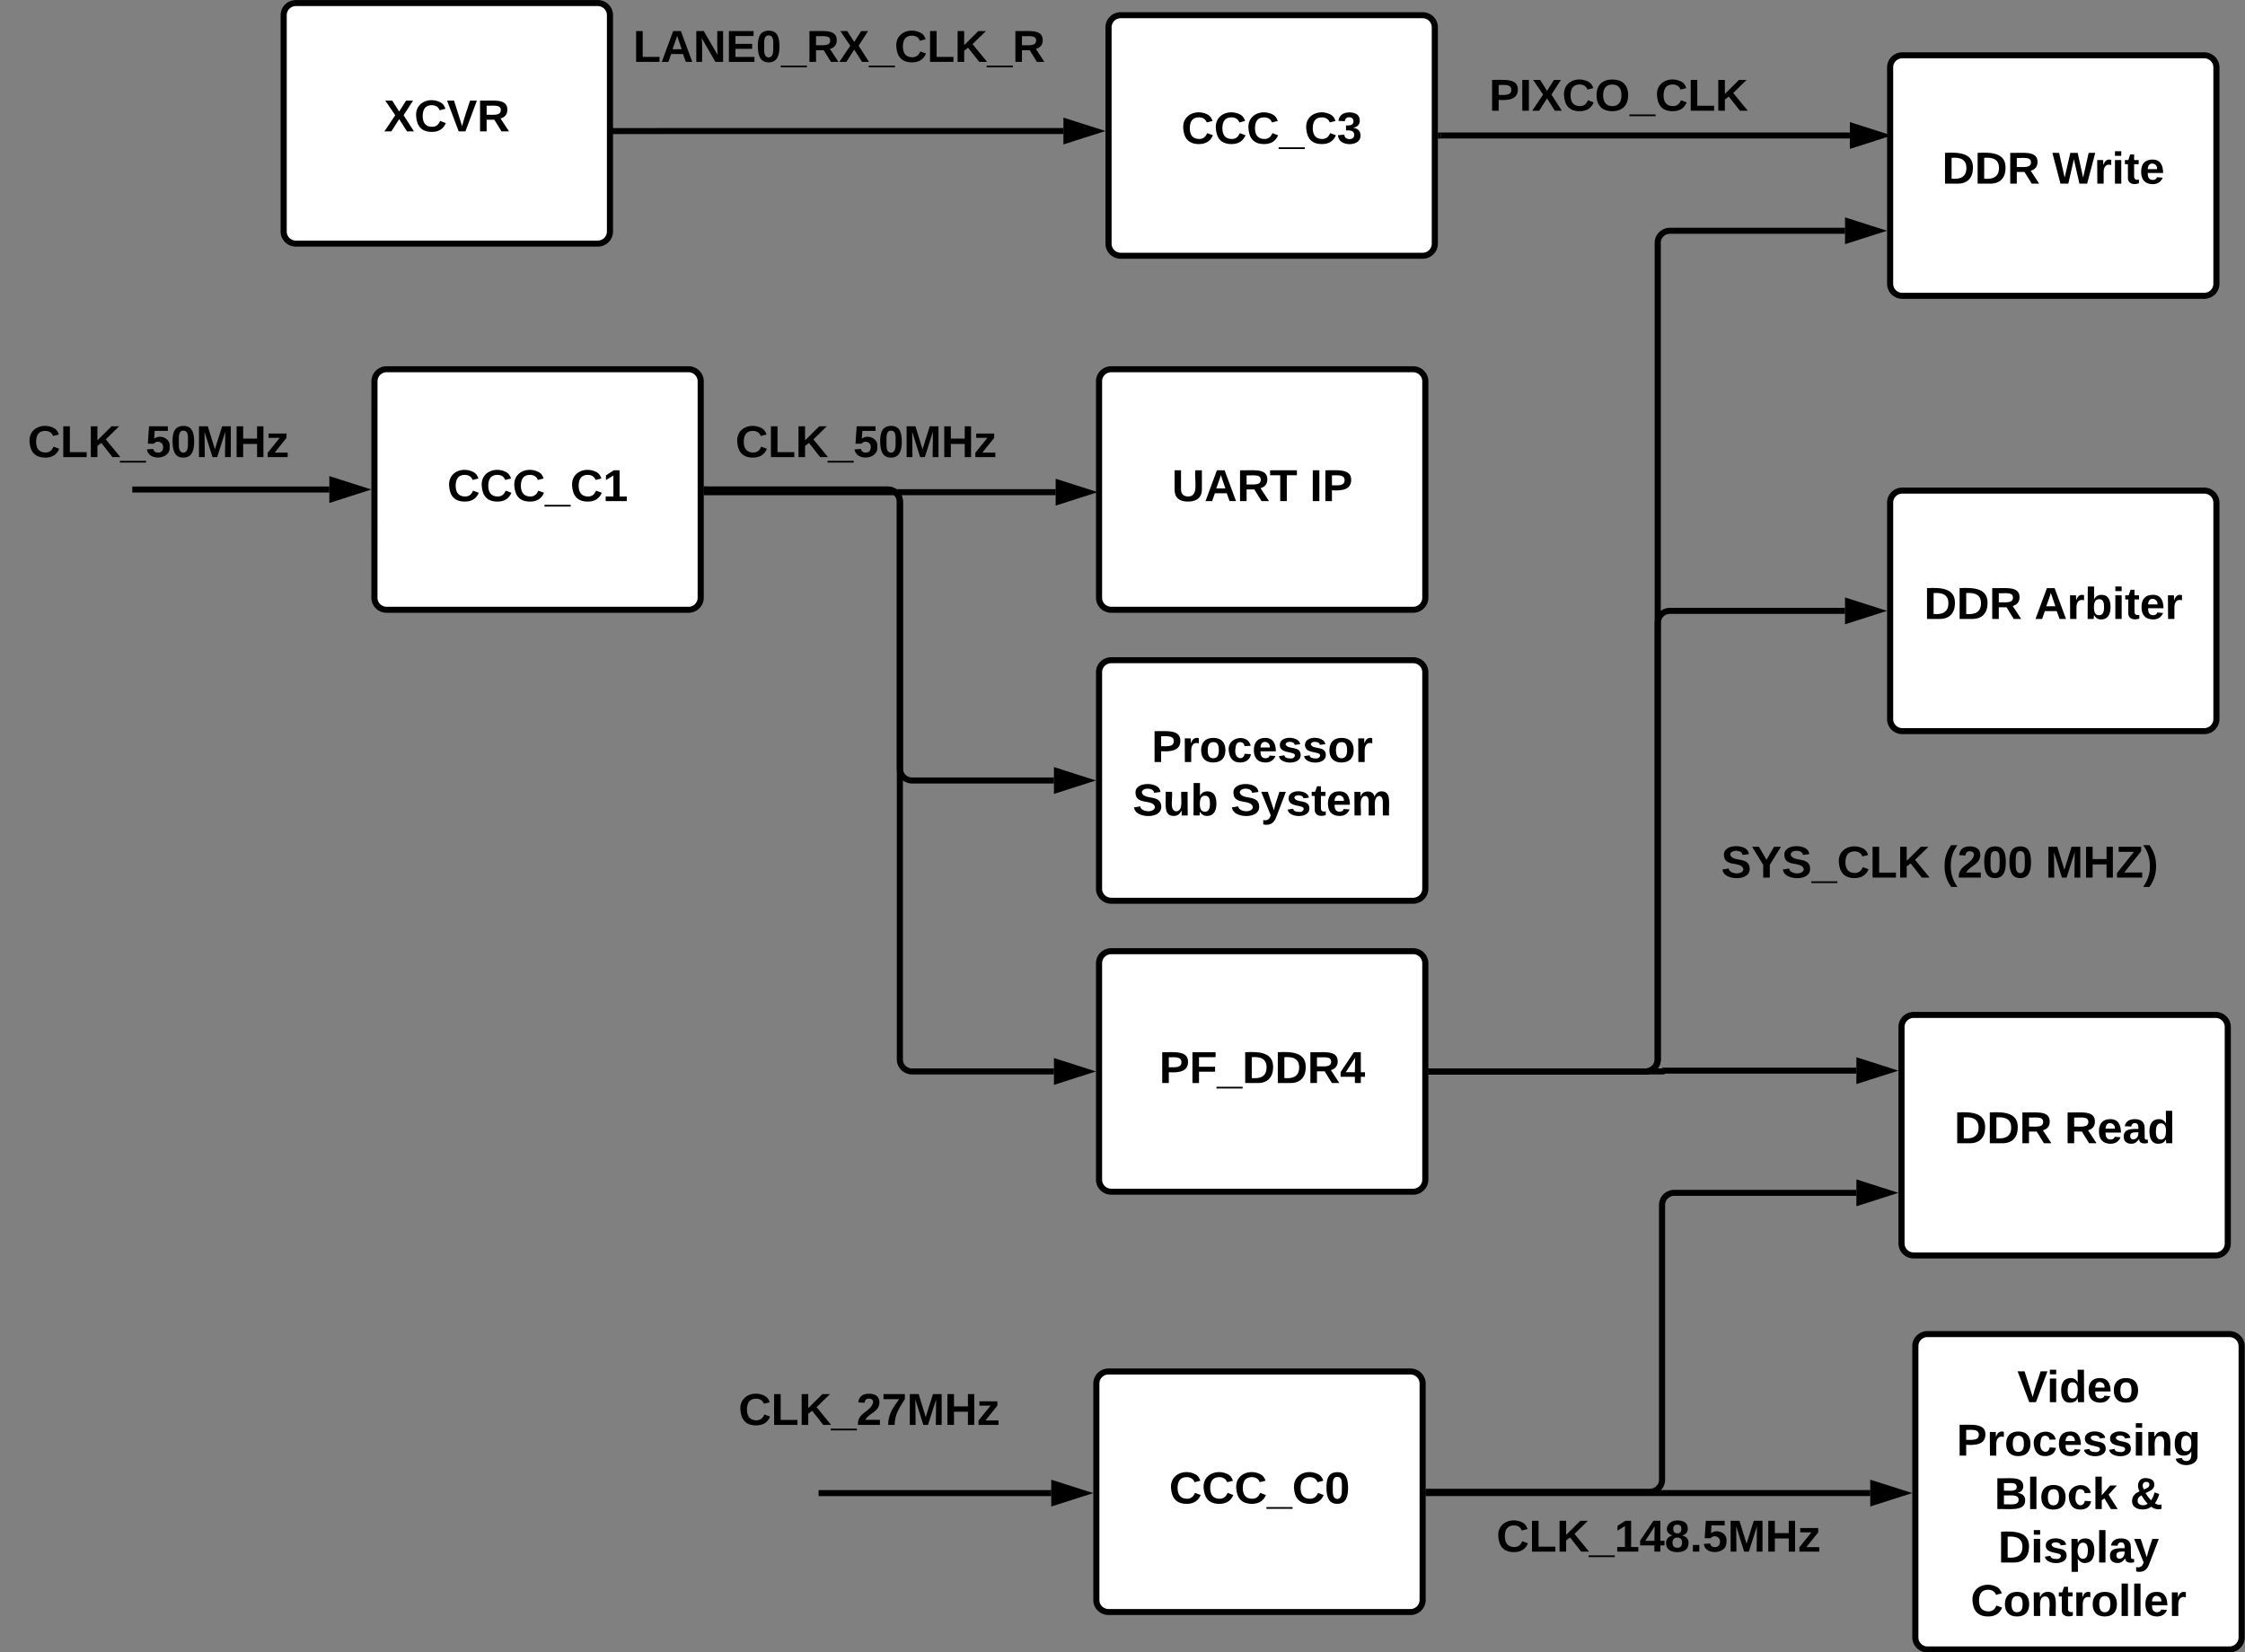 <?xml version="1.0" encoding="UTF-8" standalone="no"?>
<svg
   width="190.209mm"
   height="139.996mm"
   version="1.1"
   id="svg613"
   sodipodi:docname="Clock_Structure_SLVS.svg"
   inkscape:version="1.1 (c68e22c387, 2021-05-23)"
   xmlns:inkscape="http://www.inkscape.org/namespaces/inkscape"
   xmlns:sodipodi="http://sodipodi.sourceforge.net/DTD/sodipodi-0.dtd"
   xmlns:xlink="http://www.w3.org/1999/xlink"
   xmlns="http://www.w3.org/2000/svg"
   xmlns:svg="http://www.w3.org/2000/svg"
   xmlns:lucid="lucid">
  <rect width="100%" height="100%" fill="#808080" stroke="none"/>
  <defs
     id="defs617" />
  <sodipodi:namedview
     id="namedview615"
     pagecolor="#ffffff"
     bordercolor="#666666"
     borderopacity="1.0"
     inkscape:pageshadow="2"
     inkscape:pageopacity="0.0"
     inkscape:pagecheckerboard="0"
     showgrid="false"
     inkscape:document-units="cm"
     units="mm"
     fit-margin-top="0"
     fit-margin-left="0"
     fit-margin-right="0"
     fit-margin-bottom="0"
     inkscape:zoom="0.92785415"
     inkscape:cx="363.74251"
     inkscape:cy="309.85473"
     inkscape:window-width="1920"
     inkscape:window-height="991"
     inkscape:window-x="-9"
     inkscape:window-y="-9"
     inkscape:window-maximized="1"
     inkscape:current-layer="svg613" />
  <g
     transform="matrix(0.653,0,0,0.642,272.389,-84.686)"
     lucid:page-tab-id="0_0"
     id="g611">
    <path
       d="m 120.5,822.13 a 6,6 0 0 1 6,-6 h 148 a 6,6 0 0 1 6,6 v 108 a 6,6 0 0 1 -6,6 h -148 a 6,6 0 0 1 -6,-6 z"
       stroke="#000000"
       stroke-width="3"
       fill="#ffffff"
       id="path2" />
    <use
       xlink:href="#a"
       transform="translate(156.177,881.908)"
       id="use4"
       x="0"
       y="0"
       width="100%"
       height="100%" />
    <path
       d="m -233.5,322.12 a 6,6 0 0 1 6,-6 h 148 a 6,6 0 0 1 5.98,6 v 108 a 6,6 0 0 1 -6,6 h -148 a 6,6 0 0 1 -6,-6 z"
       stroke="#000000"
       stroke-width="3"
       fill="#ffffff"
       id="path6" />
    <use
       xlink:href="#b"
       transform="translate(-197.836,381.899)"
       id="use8"
       x="0"
       y="0"
       width="100%"
       height="100%" />
    <path
       d="m 121.82,467.28 a 6,6 0 0 1 6,-6 h 148 a 6,6 0 0 1 6,6 v 108 a 6,6 0 0 1 -6,6 h -148 a 6,6 0 0 1 -6,-6 z"
       stroke="#000000"
       stroke-width="3"
       fill="#ffffff"
       id="path10" />
    <use
       xlink:href="#c"
       transform="translate(147.559,512.059)"
       id="use12"
       x="0"
       y="0"
       width="100%"
       height="100%" />
    <use
       xlink:href="#d"
       transform="translate(138.33,538.726)"
       id="use14"
       x="0"
       y="0"
       width="100%"
       height="100%" />
    <use
       xlink:href="#e"
       transform="translate(186.355,538.726)"
       id="use16"
       x="0"
       y="0"
       width="100%"
       height="100%" />
    <path
       d="m 522.13,803.46 a 6,6 0 0 1 6,-6 h 148 a 6,6 0 0 1 6,6 V 948.8 a 6,6 0 0 1 -6,6 h -148 a 6,6 0 0 1 -6,-6 z"
       stroke="#000000"
       stroke-width="3"
       fill="#ffffff"
       id="path18" />
    <use
       xlink:href="#f"
       transform="translate(572.16,831.429)"
       id="use20"
       x="0"
       y="0"
       width="100%"
       height="100%" />
    <use
       xlink:href="#g"
       transform="translate(542.345,858.096)"
       id="use22"
       x="0"
       y="0"
       width="100%"
       height="100%" />
    <use
       xlink:href="#h"
       transform="translate(560.863,884.763)"
       id="use24"
       x="0"
       y="0"
       width="100%"
       height="100%" />
    <use
       xlink:href="#i"
       transform="translate(627.407,884.763)"
       id="use26"
       x="0"
       y="0"
       width="100%"
       height="100%" />
    <use
       xlink:href="#j"
       transform="translate(562.684,911.429)"
       id="use28"
       x="0"
       y="0"
       width="100%"
       height="100%" />
    <use
       xlink:href="#k"
       transform="translate(549.197,938.096)"
       id="use30"
       x="0"
       y="0"
       width="100%"
       height="100%" />
    <path
       d="m 121.82,322.12 a 6,6 0 0 1 6,-6 h 148 a 6,6 0 0 1 6,6 v 108 a 6,6 0 0 1 -6,6 h -148 a 6,6 0 0 1 -6,-6 z"
       stroke="#000000"
       stroke-width="3"
       fill="#ffffff"
       id="path32" />
    <use
       xlink:href="#l"
       transform="translate(157.497,381.899)"
       id="use34"
       x="0"
       y="0"
       width="100%"
       height="100%" />
    <use
       xlink:href="#m"
       transform="translate(225.151,381.899)"
       id="use36"
       x="0"
       y="0"
       width="100%"
       height="100%" />
    <path
       d="m 121.82,612.44 a 6,6 0 0 1 6,-6 h 148 a 6,6 0 0 1 6,6 v 108 a 6,6 0 0 1 -6,6 h -148 a 6,6 0 0 1 -6,-6 z"
       stroke="#000000"
       stroke-width="3"
       fill="#ffffff"
       id="path38" />
    <use
       xlink:href="#n"
       transform="translate(151.324,672.22)"
       id="use40"
       x="0"
       y="0"
       width="100%"
       height="100%" />
    <path
       d="M -14.2,876.8 H 98.37 m -112.55,0 h -1.53"
       stroke="#000000"
       stroke-width="3"
       fill="none"
       id="path42" />
    <path
       d="m 114.14,876.8 -14.26,4.63 v -9.27 z"
       stroke="#000000"
       stroke-width="3"
       id="path44" />
    <path
       d="m -350.76,376.12 h 95.13 m -95.09,0 h -1.54"
       stroke="#000000"
       stroke-width="3"
       fill="none"
       id="path46" />
    <path
       d="m -239.87,376.12 -14.26,4.64 v -9.27 z"
       stroke="#000000"
       stroke-width="3"
       id="path48" />
    <path
       d="M 283.5,876.78 H 500"
       stroke="#000000"
       stroke-width="3"
       fill="none"
       id="path50" />
    <path
       d="M 283.54,878.25 H 282 v -2.95 h 1.54 z"
       stroke="#000000"
       stroke-width="0.05"
       id="path52" />
    <path
       d="m 515.77,876.78 -14.26,4.63 v -9.26 z"
       stroke="#000000"
       stroke-width="3"
       id="path54" />
    <path
       d="m 342.14,884.55 a 6,6 0 0 1 6,-6 h 95.75 a 6,6 0 0 1 6,6 v 33.7 a 6,6 0 0 1 -6,6 h -95.76 a 6,6 0 0 1 -6,-6 z"
       fill="none"
       id="path56" />
    <use
       xlink:href="#o"
       transform="translate(316.662,905.997)"
       id="use58"
       x="0"
       y="0"
       width="100%"
       height="100%" />
    <path
       d="m -70.52,377.47 h 95.1 v -0.02 h 75.97"
       stroke="#000000"
       stroke-width="3"
       fill="none"
       id="path60" />
    <path
       d="M -70.48,378.95 H -72 L -72.02,376 h 1.54 z"
       stroke="#000000"
       stroke-width="0.05"
       id="path62" />
    <path
       d="m 116.32,377.45 -14.27,4.64 v -9.28 z"
       stroke="#000000"
       stroke-width="3"
       id="path64" />
    <path
       d="m -73.52,331.5 a 6,6 0 0 1 6,-6 H 81.55 a 6,6 0 0 1 6,6 v 48 a 6,6 0 0 1 -6,6 H -67.52 a 6,6 0 0 1 -6,-6 z"
       fill="none"
       id="path66" />
    <use
       xlink:href="#p"
       transform="translate(-56.558,359.958)"
       id="use68"
       x="0"
       y="0"
       width="100%"
       height="100%" />
    <path
       d="m 126.48,145.5 a 6,6 0 0 1 6,-6 h 148 a 6,6 0 0 1 6,6 v 108 a 6,6 0 0 1 -6,6 h -148 a 6,6 0 0 1 -6,-6 z"
       stroke="#000000"
       stroke-width="3"
       fill="#ffffff"
       id="path70" />
    <use
       xlink:href="#q"
       transform="translate(162.164,203.54)"
       id="use72"
       x="0"
       y="0"
       width="100%"
       height="100%" />
    <path
       d="m -125.33,197.3 h 32.1 v -0.02 h 197.58 m -229.65,0.02 h -1.53"
       stroke="#000000"
       stroke-width="3"
       fill="none"
       id="path74" />
    <path
       d="m 120.13,197.27 -14.27,4.64 v -9.26 z"
       stroke="#000000"
       stroke-width="3"
       id="path76" />
    <path
       d="m -278.02,139.44 a 6,6 0 0 1 6,-6 h 148 a 6,6 0 0 1 6,6 v 108 a 6,6 0 0 1 -6,6 h -148 a 6,6 0 0 1 -6,-6 z"
       stroke="#000000"
       stroke-width="3"
       fill="#ffffff"
       id="path78" />
    <use
       xlink:href="#r"
       transform="translate(-228.825,197.467)"
       id="use80"
       x="0"
       y="0"
       width="100%"
       height="100%" />
    <path
       d="m 295.54,158.7 a 6,6 0 0 1 6,-6 H 450.6 a 6,6 0 0 1 6,6 v 48 a 6,6 0 0 1 -6,6 H 301.53 a 6,6 0 0 1 -6,-6 z"
       fill="none"
       id="path82" />
    <use
       xlink:href="#s"
       transform="translate(313.079,187.144)"
       id="use84"
       x="0"
       y="0"
       width="100%"
       height="100%" />
    <path
       d="M 284.82,666.44 H 389.8 a 6,6 0 0 0 6,-6 V 442.66 a 6,6 0 0 1 6,-6 h 85.84"
       stroke="#000000"
       stroke-width="3"
       fill="none"
       id="path86" />
    <path
       d="m 284.86,667.92 h -1.54 v -2.95 h 1.54 z"
       stroke="#000000"
       stroke-width="0.05"
       id="path88" />
    <path
       d="m 503.4,436.66 -14.26,4.64 v -9.27 z"
       stroke="#000000"
       stroke-width="3"
       id="path90" />
    <path
       d="m 414.05,541.28 a 6,6 0 0 1 6,-6 h 228 a 6,6 0 0 1 6,6 v 48 a 6,6 0 0 1 -6,6 h -228 a 6,6 0 0 1 -6,-6 z"
       fill="none"
       id="path92" />
    <use
       xlink:href="#t"
       transform="translate(426.886,569.725)"
       id="use94"
       x="0"
       y="0"
       width="100%"
       height="100%" />
    <use
       xlink:href="#u"
       transform="translate(535.342,569.725)"
       id="use96"
       x="0"
       y="0"
       width="100%"
       height="100%" />
    <use
       xlink:href="#v"
       transform="translate(585.898,569.725)"
       id="use98"
       x="0"
       y="0"
       width="100%"
       height="100%" />
    <path
       d="M 289.5,199.5 H 490"
       stroke="#000000"
       stroke-width="3"
       fill="none"
       id="path100" />
    <path
       d="M 289.52,201 H 288 v -2.96 h 1.52 z"
       stroke="#000000"
       stroke-width="0.05"
       id="path102" />
    <path
       d="m 505.78,199.5 -14.27,4.65 v -9.27 z"
       stroke="#000000"
       stroke-width="3"
       id="path104" />
    <path
       d="m 509.76,165.5 a 6,6 0 0 1 6,-6 h 148 a 6,6 0 0 1 6,6 v 108 a 6,6 0 0 1 -6,6 h -148 a 6,6 0 0 1 -6,-6 z"
       stroke="#000000"
       stroke-width="3"
       fill="#ffffff"
       id="path106" />
    <use
       xlink:href="#w"
       transform="translate(535.191,223.538)"
       id="use108"
       x="0"
       y="0"
       width="100%"
       height="100%" />
    <use
       xlink:href="#x"
       transform="translate(589.327,223.538)"
       id="use110"
       x="0"
       y="0"
       width="100%"
       height="100%" />
    <path
       d="m 509.76,382.66 a 6,6 0 0 1 6,-6 h 148 a 6,6 0 0 1 6,6 v 108 a 6,6 0 0 1 -6,6 h -148 a 6,6 0 0 1 -6,-6 z"
       stroke="#000000"
       stroke-width="3"
       fill="#ffffff"
       id="path112" />
    <use
       xlink:href="#w"
       transform="translate(526.364,440.691)"
       id="use114"
       x="0"
       y="0"
       width="100%"
       height="100%" />
    <use
       xlink:href="#y"
       transform="translate(580.5,440.691)"
       id="use116"
       x="0"
       y="0"
       width="100%"
       height="100%" />
    <path
       d="m 515.34,644.24 a 6,6 0 0 1 6,-6 h 148 a 6,6 0 0 1 6,6 v 108 a 6,6 0 0 1 -6,6 h -148 a 6,6 0 0 1 -6,-6 z"
       stroke="#000000"
       stroke-width="3"
       fill="#ffffff"
       id="path118" />
    <use
       xlink:href="#w"
       transform="translate(541.171,702.262)"
       id="use120"
       x="0"
       y="0"
       width="100%"
       height="100%" />
    <use
       xlink:href="#z"
       transform="translate(595.306,702.262)"
       id="use122"
       x="0"
       y="0"
       width="100%"
       height="100%" />
    <path
       d="M 284.82,666.44 H 389.8 a 6,6 0 0 0 6,-6 v -407.4 a 6,6 0 0 1 6,-6 h 85.84"
       stroke="#000000"
       stroke-width="3"
       fill="none"
       id="path124" />
    <path
       d="m 284.86,667.92 h -1.54 v -2.95 h 1.54 z"
       stroke="#000000"
       stroke-width="0.05"
       id="path126" />
    <path
       d="m 503.4,247.03 -14.26,4.64 v -9.27 z"
       stroke="#000000"
       stroke-width="3"
       id="path128" />
    <path
       d="m 284.82,666.44 h 113.56 a 0.2,0.2 0 0 0 0.2,-0.2 0.2,0.2 0 0 1 0.2,-0.2 h 94.44"
       stroke="#000000"
       stroke-width="3"
       fill="none"
       id="path130" />
    <path
       d="m 284.86,667.92 h -1.54 v -2.95 h 1.54 z"
       stroke="#000000"
       stroke-width="0.05"
       id="path132" />
    <path
       d="m 508.98,666.05 -14.26,4.63 v -9.27 z"
       stroke="#000000"
       stroke-width="3"
       id="path134" />
    <path
       d="m 283.5,876.13 h 108.42 a 6,6 0 0 0 6,-6 V 733 a 6,6 0 0 1 6,-6 h 89.3"
       stroke="#000000"
       stroke-width="3"
       fill="none"
       id="path136" />
    <path
       d="M 283.54,877.6 H 282 v -2.94 h 1.54 z"
       stroke="#000000"
       stroke-width="0.05"
       id="path138" />
    <path
       d="m 508.98,727 -14.26,4.63 v -9.27 z"
       stroke="#000000"
       stroke-width="3"
       id="path140" />
    <path
       d="m -70.52,376.12 h 88.67 a 6,6 0 0 1 6,6 v 133.16 a 6,6 0 0 0 6,6 H 99.7"
       stroke="#000000"
       stroke-width="3"
       fill="none"
       id="path142" />
    <path
       d="M -70.48,377.6 H -72 l -0.02,-2.95 h 1.54 z"
       stroke="#000000"
       stroke-width="0.05"
       id="path144" />
    <path
       d="m 115.46,521.28 -14.26,4.64 v -9.27 z"
       stroke="#000000"
       stroke-width="3"
       id="path146" />
    <path
       d="m -70.52,376.12 h 88.67 a 6,6 0 0 1 6,6 v 278.32 a 6,6 0 0 0 6,6 H 99.7"
       stroke="#000000"
       stroke-width="3"
       fill="none"
       id="path148" />
    <path
       d="M -70.48,377.6 H -72 l -0.02,-2.95 h 1.54 z"
       stroke="#000000"
       stroke-width="0.05"
       id="path150" />
    <path
       d="m 115.46,666.44 -14.26,4.64 v -9.27 z"
       stroke="#000000"
       stroke-width="3"
       id="path152" />
    <path
       d="m -417.04,331.5 a 6,6 0 0 1 6,-6 h 142.72 a 6,6 0 0 1 6,6 v 48 a 6,6 0 0 1 -6,6 h -142.72 a 6,6 0 0 1 -6,-6 z"
       fill="none"
       id="path154" />
    <g
       id="g158">
      <use
         xlink:href="#p"
         transform="translate(-403.581,359.958)"
         id="use156"
         x="0"
         y="0"
         width="100%"
         height="100%" />
    </g>
    <path
       d="m -111.67,146 a 6,6 0 0 1 6,-6 H 114.5 a 6,6 0 0 1 6,6 v 27.33 a 6,6 0 0 1 -6,6 h -220.18 a 6,6 0 0 1 -6,-6 z"
       fill="#ffffff"
       fill-opacity="0"
       id="path160" />
    <g
       id="g164">
      <use
         xlink:href="#A"
         transform="translate(-106.675,162.778)"
         id="use162"
         x="0"
         y="0"
         width="100%"
         height="100%" />
    </g>
    <path
       d="m -60,826 a 6,6 0 0 1 6,-6 H 84.9 a 6,6 0 0 1 6,6 v 27.33 a 6,6 0 0 1 -6,6 H -54 a 6,6 0 0 1 -6,-6 z"
       fill="#ffffff"
       fill-opacity="0"
       id="path166" />
    <g
       id="g170">
      <use
         xlink:href="#B"
         transform="translate(-55,842.778)"
         id="use168"
         x="0"
         y="0"
         width="100%"
         height="100%" />
    </g>
    <defs
       id="defs609">
      <path
         d="m 67,-125 c 0,53 21,87 73,88 37,1 54,-22 65,-47 l 45,17 C 233,-25 199,4 140,4 58,4 20,-42 15,-125 8,-235 124,-281 211,-232 c 18,10 29,29 36,50 l -46,12 c -8,-25 -30,-41 -62,-41 -52,0 -71,34 -72,86"
         id="C" />
      <path
         d="M -4,44 V 30 H 203 V 44 H -4"
         id="D" />
      <path
         d="m 101,-251 c 68,0 84,54 84,127 C 185,-50 166,4 99,4 32,4 15,-52 14,-124 c -1,-75 17,-127 87,-127 z m -1,216 c 37,-5 36,-46 36,-89 0,-43 4,-89 -36,-89 -39,0 -36,45 -36,89 0,43 -3,85 36,89"
         id="E" />
      <g
         id="a">
        <use
           transform="scale(0.062)"
           xlink:href="#C"
           id="use175"
           x="0"
           y="0"
           width="100%"
           height="100%" />
        <use
           transform="matrix(0.062,0,0,0.062,15.988,0)"
           xlink:href="#C"
           id="use177"
           x="0"
           y="0"
           width="100%"
           height="100%" />
        <use
           transform="matrix(0.062,0,0,0.062,31.975,0)"
           xlink:href="#C"
           id="use179"
           x="0"
           y="0"
           width="100%"
           height="100%" />
        <use
           transform="matrix(0.062,0,0,0.062,47.963,0)"
           xlink:href="#D"
           id="use181"
           x="0"
           y="0"
           width="100%"
           height="100%" />
        <use
           transform="matrix(0.062,0,0,0.062,60.309,0)"
           xlink:href="#C"
           id="use183"
           x="0"
           y="0"
           width="100%"
           height="100%" />
        <use
           transform="matrix(0.062,0,0,0.062,76.296,0)"
           xlink:href="#E"
           id="use185"
           x="0"
           y="0"
           width="100%"
           height="100%" />
      </g>
      <path
         d="m 23,0 v -37 h 61 v -169 l -59,37 v -38 l 62,-41 h 46 v 211 h 57 V 0 H 23"
         id="F" />
      <g
         id="b">
        <use
           transform="scale(0.062)"
           xlink:href="#C"
           id="use189"
           x="0"
           y="0"
           width="100%"
           height="100%" />
        <use
           transform="matrix(0.062,0,0,0.062,15.988,0)"
           xlink:href="#C"
           id="use191"
           x="0"
           y="0"
           width="100%"
           height="100%" />
        <use
           transform="matrix(0.062,0,0,0.062,31.975,0)"
           xlink:href="#C"
           id="use193"
           x="0"
           y="0"
           width="100%"
           height="100%" />
        <use
           transform="matrix(0.062,0,0,0.062,47.963,0)"
           xlink:href="#D"
           id="use195"
           x="0"
           y="0"
           width="100%"
           height="100%" />
        <use
           transform="matrix(0.062,0,0,0.062,60.309,0)"
           xlink:href="#C"
           id="use197"
           x="0"
           y="0"
           width="100%"
           height="100%" />
        <use
           transform="matrix(0.062,0,0,0.062,76.296,0)"
           xlink:href="#F"
           id="use199"
           x="0"
           y="0"
           width="100%"
           height="100%" />
      </g>
      <path
         d="m 24,-248 c 93,1 206,-16 204,79 -1,75 -69,88 -152,82 V 0 H 24 Z m 52,121 c 47,0 100,7 100,-41 0,-47 -54,-39 -100,-39 v 80"
         id="G" />
      <path
         d="m 135,-150 c -39,-12 -60,13 -60,57 V 0 H 25 l -1,-190 h 47 c 2,13 -1,29 3,40 6,-28 27,-53 61,-41 v 41"
         id="H" />
      <path
         d="m 110,-194 c 64,0 96,36 96,99 0,64 -35,99 -97,99 -61,0 -95,-36 -95,-99 0,-62 34,-99 96,-99 z m -1,164 c 35,0 45,-28 45,-65 0,-40 -10,-65 -43,-65 -34,0 -45,26 -45,65 0,36 10,65 43,65"
         id="I" />
      <path
         d="M 190,-63 C 183,-21 152,4 104,4 45,4 20,-34 14,-94 2,-204 168,-231 188,-130 l -49,2 c -2,-19 -15,-32 -35,-32 -30,0 -35,28 -38,64 -6,74 65,87 74,30"
         id="J" />
      <path
         d="M 185,-48 C 172,-18 148,5 103,4 43,2 14,-33 14,-96 c 0,-63 30,-98 90,-98 62,0 83,45 84,108 H 66 c 0,31 8,55 39,56 18,0 30,-7 34,-22 z m -45,-69 c 5,-46 -57,-63 -70,-21 -2,6 -4,13 -4,21 h 74"
         id="K" />
      <path
         d="m 137,-138 c 1,-29 -70,-34 -71,-4 15,46 118,7 119,86 1,83 -164,76 -172,9 l 43,-7 c 4,19 20,25 44,25 33,8 57,-30 24,-41 -43,-14 -102,-11 -104,-66 -2,-80 154,-74 161,-7"
         id="L" />
      <g
         id="c">
        <use
           transform="scale(0.062)"
           xlink:href="#G"
           id="use208"
           x="0"
           y="0"
           width="100%"
           height="100%" />
        <use
           transform="matrix(0.062,0,0,0.062,14.815,0)"
           xlink:href="#H"
           id="use210"
           x="0"
           y="0"
           width="100%"
           height="100%" />
        <use
           transform="matrix(0.062,0,0,0.062,23.457,0)"
           xlink:href="#I"
           id="use212"
           x="0"
           y="0"
           width="100%"
           height="100%" />
        <use
           transform="matrix(0.062,0,0,0.062,36.975,0)"
           xlink:href="#J"
           id="use214"
           x="0"
           y="0"
           width="100%"
           height="100%" />
        <use
           transform="matrix(0.062,0,0,0.062,49.321,0)"
           xlink:href="#K"
           id="use216"
           x="0"
           y="0"
           width="100%"
           height="100%" />
        <use
           transform="matrix(0.062,0,0,0.062,61.667,0)"
           xlink:href="#L"
           id="use218"
           x="0"
           y="0"
           width="100%"
           height="100%" />
        <use
           transform="matrix(0.062,0,0,0.062,74.012,0)"
           xlink:href="#L"
           id="use220"
           x="0"
           y="0"
           width="100%"
           height="100%" />
        <use
           transform="matrix(0.062,0,0,0.062,86.358,0)"
           xlink:href="#I"
           id="use222"
           x="0"
           y="0"
           width="100%"
           height="100%" />
        <use
           transform="matrix(0.062,0,0,0.062,99.877,0)"
           xlink:href="#H"
           id="use224"
           x="0"
           y="0"
           width="100%"
           height="100%" />
      </g>
      <path
         d="m 169,-182 c -1,-43 -94,-46 -97,-3 18,66 151,10 154,114 3,95 -165,93 -204,36 -6,-8 -10,-19 -12,-30 l 50,-8 c 3,46 112,56 116,5 -17,-69 -150,-10 -154,-114 -4,-87 153,-88 188,-35 5,8 8,18 10,28"
         id="M" />
      <path
         d="M 85,4 C -2,5 27,-109 22,-190 h 50 c 7,57 -23,150 33,157 60,-5 35,-97 40,-157 h 50 l 1,190 h -47 c -2,-12 1,-28 -3,-38 -12,25 -28,42 -61,42"
         id="N" />
      <path
         d="m 135,-194 c 52,0 70,43 70,98 C 205,-40 186,3 132,4 102,5 86,-11 74,-31 L 72,0 H 24 l 1,-261 h 50 v 104 c 11,-23 29,-37 60,-37 z m -21,164 c 31,0 40,-27 40,-66 0,-37 -7,-63 -39,-63 -32,0 -41,28 -41,65 0,36 8,64 40,64"
         id="O" />
      <g
         id="d">
        <use
           transform="scale(0.062)"
           xlink:href="#M"
           id="use230"
           x="0"
           y="0"
           width="100%"
           height="100%" />
        <use
           transform="matrix(0.062,0,0,0.062,14.815,0)"
           xlink:href="#N"
           id="use232"
           x="0"
           y="0"
           width="100%"
           height="100%" />
        <use
           transform="matrix(0.062,0,0,0.062,28.333,0)"
           xlink:href="#O"
           id="use234"
           x="0"
           y="0"
           width="100%"
           height="100%" />
      </g>
      <path
         d="M 123,10 C 108,53 80,86 19,72 V 37 C 54,45 72,26 78,-2 L 3,-190 h 52 l 48,148 c 12,-52 28,-100 44,-148 h 51"
         id="P" />
      <path
         d="M 115,-3 C 79,11 28,4 28,-45 V -157 H 4 v -33 h 27 l 15,-45 h 31 v 45 h 36 v 33 H 77 v 99 c -1,23 16,31 38,25 v 30"
         id="Q" />
      <path
         d="m 220,-157 c -53,9 -28,100 -34,157 h -49 v -107 c 1,-27 -5,-49 -29,-50 C 55,-147 81,-57 75,0 H 25 l -1,-190 h 47 c 2,12 -1,28 3,38 10,-53 101,-56 108,0 13,-22 24,-43 59,-42 82,1 51,116 57,194 h -49 v -107 c -1,-25 -5,-48 -29,-50"
         id="R" />
      <g
         id="e">
        <use
           transform="scale(0.062)"
           xlink:href="#M"
           id="use240"
           x="0"
           y="0"
           width="100%"
           height="100%" />
        <use
           transform="matrix(0.062,0,0,0.062,14.815,0)"
           xlink:href="#P"
           id="use242"
           x="0"
           y="0"
           width="100%"
           height="100%" />
        <use
           transform="matrix(0.062,0,0,0.062,27.16,0)"
           xlink:href="#L"
           id="use244"
           x="0"
           y="0"
           width="100%"
           height="100%" />
        <use
           transform="matrix(0.062,0,0,0.062,39.506,0)"
           xlink:href="#Q"
           id="use246"
           x="0"
           y="0"
           width="100%"
           height="100%" />
        <use
           transform="matrix(0.062,0,0,0.062,46.852,0)"
           xlink:href="#K"
           id="use248"
           x="0"
           y="0"
           width="100%"
           height="100%" />
        <use
           transform="matrix(0.062,0,0,0.062,59.198,0)"
           xlink:href="#R"
           id="use250"
           x="0"
           y="0"
           width="100%"
           height="100%" />
      </g>
      <path
         d="M 147,0 H 94 L 2,-248 h 55 l 64,206 c 17,-72 42,-137 63,-206 h 54"
         id="S" />
      <path
         d="m 25,-224 v -37 h 50 v 37 z M 25,0 V -190 H 75 V 0 H 25"
         id="T" />
      <path
         d="m 88,-194 c 31,-1 46,15 58,34 l -1,-101 h 50 l 1,261 h -48 c -2,-10 0,-23 -3,-31 C 134,-8 116,4 84,4 32,4 16,-41 15,-95 c 0,-56 19,-97 73,-99 z m 17,164 c 33,0 40,-30 41,-66 1,-37 -9,-64 -41,-64 -32,0 -38,30 -39,65 0,43 13,65 39,65"
         id="U" />
      <g
         id="f">
        <use
           transform="scale(0.062)"
           xlink:href="#S"
           id="use256"
           x="0"
           y="0"
           width="100%"
           height="100%" />
        <use
           transform="matrix(0.062,0,0,0.062,14.383,0)"
           xlink:href="#T"
           id="use258"
           x="0"
           y="0"
           width="100%"
           height="100%" />
        <use
           transform="matrix(0.062,0,0,0.062,20.556,0)"
           xlink:href="#U"
           id="use260"
           x="0"
           y="0"
           width="100%"
           height="100%" />
        <use
           transform="matrix(0.062,0,0,0.062,34.074,0)"
           xlink:href="#K"
           id="use262"
           x="0"
           y="0"
           width="100%"
           height="100%" />
        <use
           transform="matrix(0.062,0,0,0.062,46.42,0)"
           xlink:href="#I"
           id="use264"
           x="0"
           y="0"
           width="100%"
           height="100%" />
      </g>
      <path
         d="m 135,-194 c 87,-1 58,113 63,194 h -50 c -7,-57 23,-157 -34,-157 -59,0 -34,97 -39,157 H 25 l -1,-190 h 47 c 2,12 -1,28 3,38 12,-26 28,-41 61,-42"
         id="V" />
      <path
         d="M 195,-6 C 206,82 75,100 31,46 27,40 25,33 23,25 l 49,-6 c 3,16 16,24 34,25 40,0 42,-37 40,-79 C 135,-13 116,0 85,0 32,0 15,-43 15,-97 c 0,-56 18,-96 73,-97 30,0 46,14 59,34 l 2,-30 h 47 z m -90,-29 c 32,0 41,-27 41,-63 0,-35 -9,-62 -40,-62 -32,0 -39,29 -40,63 0,36 9,62 39,62"
         id="W" />
      <g
         id="g">
        <use
           transform="scale(0.062)"
           xlink:href="#G"
           id="use269"
           x="0"
           y="0"
           width="100%"
           height="100%" />
        <use
           transform="matrix(0.062,0,0,0.062,14.815,0)"
           xlink:href="#H"
           id="use271"
           x="0"
           y="0"
           width="100%"
           height="100%" />
        <use
           transform="matrix(0.062,0,0,0.062,23.457,0)"
           xlink:href="#I"
           id="use273"
           x="0"
           y="0"
           width="100%"
           height="100%" />
        <use
           transform="matrix(0.062,0,0,0.062,36.975,0)"
           xlink:href="#J"
           id="use275"
           x="0"
           y="0"
           width="100%"
           height="100%" />
        <use
           transform="matrix(0.062,0,0,0.062,49.321,0)"
           xlink:href="#K"
           id="use277"
           x="0"
           y="0"
           width="100%"
           height="100%" />
        <use
           transform="matrix(0.062,0,0,0.062,61.667,0)"
           xlink:href="#L"
           id="use279"
           x="0"
           y="0"
           width="100%"
           height="100%" />
        <use
           transform="matrix(0.062,0,0,0.062,74.012,0)"
           xlink:href="#L"
           id="use281"
           x="0"
           y="0"
           width="100%"
           height="100%" />
        <use
           transform="matrix(0.062,0,0,0.062,86.358,0)"
           xlink:href="#T"
           id="use283"
           x="0"
           y="0"
           width="100%"
           height="100%" />
        <use
           transform="matrix(0.062,0,0,0.062,92.531,0)"
           xlink:href="#V"
           id="use285"
           x="0"
           y="0"
           width="100%"
           height="100%" />
        <use
           transform="matrix(0.062,0,0,0.062,106.049,0)"
           xlink:href="#W"
           id="use287"
           x="0"
           y="0"
           width="100%"
           height="100%" />
      </g>
      <path
         d="m 182,-130 c 37,4 62,22 62,59 0,94 -128,67 -220,71 v -248 c 84,5 203,-23 205,63 0,31 -19,50 -47,55 z M 76,-148 c 40,-3 101,13 101,-30 0,-44 -60,-28 -101,-31 z m 0,110 c 48,-3 116,14 116,-37 0,-48 -69,-32 -116,-35 v 72"
         id="X" />
      <path
         d="M 25,0 V -261 H 75 V 0 H 25"
         id="Y" />
      <path
         d="M 147,0 96,-86 75,-71 V 0 H 25 v -261 h 50 v 150 l 67,-79 h 53 l -66,74 72,116 h -54"
         id="Z" />
      <g
         id="h">
        <use
           transform="scale(0.062)"
           xlink:href="#X"
           id="use293"
           x="0"
           y="0"
           width="100%"
           height="100%" />
        <use
           transform="matrix(0.062,0,0,0.062,15.988,0)"
           xlink:href="#Y"
           id="use295"
           x="0"
           y="0"
           width="100%"
           height="100%" />
        <use
           transform="matrix(0.062,0,0,0.062,22.16,0)"
           xlink:href="#I"
           id="use297"
           x="0"
           y="0"
           width="100%"
           height="100%" />
        <use
           transform="matrix(0.062,0,0,0.062,35.679,0)"
           xlink:href="#J"
           id="use299"
           x="0"
           y="0"
           width="100%"
           height="100%" />
        <use
           transform="matrix(0.062,0,0,0.062,48.025,0)"
           xlink:href="#Z"
           id="use301"
           x="0"
           y="0"
           width="100%"
           height="100%" />
      </g>
      <path
         d="M 168,-19 C 124,19 11,11 16,-68 c 3,-43 29,-60 59,-75 -25,-44 -12,-111 53,-106 37,3 64,15 64,52 0,43 -40,52 -69,68 12,22 27,41 43,59 14,-19 21,-38 28,-64 l 37,13 c -8,29 -19,52 -34,74 12,10 32,16 52,10 V -2 C 221,9 184,-4 168,-19 Z m -58,-139 c 19,-9 43,-14 43,-39 0,-14 -10,-22 -25,-22 -34,0 -33,41 -18,61 z m -50,90 c -3,40 55,47 79,25 -18,-20 -34,-42 -48,-67 -18,8 -30,20 -31,42"
         id="aa" />
      <use
         transform="scale(0.062)"
         xlink:href="#aa"
         id="i"
         x="0"
         y="0"
         width="100%"
         height="100%" />
      <path
         d="m 24,-248 c 120,-7 223,5 221,122 C 244,-46 201,0 124,0 H 24 Z m 52,208 c 74,7 117,-18 117,-86 0,-67 -45,-88 -117,-82 v 168"
         id="ab" />
      <path
         d="m 135,-194 c 53,0 70,44 70,98 0,56 -19,98 -73,100 -31,1 -45,-17 -59,-34 3,33 2,69 2,105 H 25 l -1,-265 h 48 c 2,10 0,23 3,31 11,-24 29,-35 60,-35 z m -21,164 c 33,0 39,-31 40,-66 0,-38 -9,-64 -40,-64 -56,0 -55,130 0,130"
         id="ac" />
      <path
         d="M 133,-34 C 117,-15 103,5 69,4 32,3 11,-16 11,-54 c -1,-60 55,-63 116,-61 1,-26 -3,-47 -28,-47 -18,1 -26,9 -28,27 l -52,-2 c 7,-38 36,-58 82,-57 46,1 74,22 75,68 l 1,82 c -1,14 12,18 25,15 v 27 c -30,8 -71,5 -69,-32 z m -48,3 c 29,0 43,-24 42,-57 -32,0 -66,-3 -65,30 0,17 8,27 23,27"
         id="ad" />
      <g
         id="j">
        <use
           transform="scale(0.062)"
           xlink:href="#ab"
           id="use309"
           x="0"
           y="0"
           width="100%"
           height="100%" />
        <use
           transform="matrix(0.062,0,0,0.062,15.988,0)"
           xlink:href="#T"
           id="use311"
           x="0"
           y="0"
           width="100%"
           height="100%" />
        <use
           transform="matrix(0.062,0,0,0.062,22.16,0)"
           xlink:href="#L"
           id="use313"
           x="0"
           y="0"
           width="100%"
           height="100%" />
        <use
           transform="matrix(0.062,0,0,0.062,34.506,0)"
           xlink:href="#ac"
           id="use315"
           x="0"
           y="0"
           width="100%"
           height="100%" />
        <use
           transform="matrix(0.062,0,0,0.062,48.025,0)"
           xlink:href="#Y"
           id="use317"
           x="0"
           y="0"
           width="100%"
           height="100%" />
        <use
           transform="matrix(0.062,0,0,0.062,54.198,0)"
           xlink:href="#ad"
           id="use319"
           x="0"
           y="0"
           width="100%"
           height="100%" />
        <use
           transform="matrix(0.062,0,0,0.062,66.543,0)"
           xlink:href="#P"
           id="use321"
           x="0"
           y="0"
           width="100%"
           height="100%" />
      </g>
      <g
         id="k">
        <use
           transform="scale(0.062)"
           xlink:href="#C"
           id="use324"
           x="0"
           y="0"
           width="100%"
           height="100%" />
        <use
           transform="matrix(0.062,0,0,0.062,15.988,0)"
           xlink:href="#I"
           id="use326"
           x="0"
           y="0"
           width="100%"
           height="100%" />
        <use
           transform="matrix(0.062,0,0,0.062,29.506,0)"
           xlink:href="#V"
           id="use328"
           x="0"
           y="0"
           width="100%"
           height="100%" />
        <use
           transform="matrix(0.062,0,0,0.062,43.025,0)"
           xlink:href="#Q"
           id="use330"
           x="0"
           y="0"
           width="100%"
           height="100%" />
        <use
           transform="matrix(0.062,0,0,0.062,50.37,0)"
           xlink:href="#H"
           id="use332"
           x="0"
           y="0"
           width="100%"
           height="100%" />
        <use
           transform="matrix(0.062,0,0,0.062,59.012,0)"
           xlink:href="#I"
           id="use334"
           x="0"
           y="0"
           width="100%"
           height="100%" />
        <use
           transform="matrix(0.062,0,0,0.062,72.531,0)"
           xlink:href="#Y"
           id="use336"
           x="0"
           y="0"
           width="100%"
           height="100%" />
        <use
           transform="matrix(0.062,0,0,0.062,78.704,0)"
           xlink:href="#Y"
           id="use338"
           x="0"
           y="0"
           width="100%"
           height="100%" />
        <use
           transform="matrix(0.062,0,0,0.062,84.877,0)"
           xlink:href="#K"
           id="use340"
           x="0"
           y="0"
           width="100%"
           height="100%" />
        <use
           transform="matrix(0.062,0,0,0.062,97.222,0)"
           xlink:href="#H"
           id="use342"
           x="0"
           y="0"
           width="100%"
           height="100%" />
      </g>
      <path
         d="M 238,-95 C 238,-26 194,4 127,4 63,4 22,-25 22,-93 v -155 h 51 v 151 c -1,38 19,59 55,60 90,1 49,-130 58,-211 h 52 v 153"
         id="ae" />
      <path
         d="M 199,0 177,-63 H 83 L 61,0 H 9 l 90,-248 h 61 L 250,0 Z m -33,-102 -36,-108 c -10,38 -24,72 -36,108 h 72"
         id="af" />
      <path
         d="m 240,-174 c 0,40 -23,61 -54,70 L 253,0 H 194 L 137,-94 H 76 V 0 H 24 v -248 c 93,4 217,-23 216,74 z m -164,40 c 48,-2 112,12 112,-38 0,-48 -66,-32 -112,-35 v 73"
         id="ag" />
      <path
         d="M 136,-208 V 0 H 84 V -208 H 4 v -40 h 212 v 40 h -80"
         id="ah" />
      <g
         id="l">
        <use
           transform="scale(0.062)"
           xlink:href="#ae"
           id="use349"
           x="0"
           y="0"
           width="100%"
           height="100%" />
        <use
           transform="matrix(0.062,0,0,0.062,15.988,0)"
           xlink:href="#af"
           id="use351"
           x="0"
           y="0"
           width="100%"
           height="100%" />
        <use
           transform="matrix(0.062,0,0,0.062,31.975,0)"
           xlink:href="#ag"
           id="use353"
           x="0"
           y="0"
           width="100%"
           height="100%" />
        <use
           transform="matrix(0.062,0,0,0.062,47.963,0)"
           xlink:href="#ah"
           id="use355"
           x="0"
           y="0"
           width="100%"
           height="100%" />
      </g>
      <path
         d="M 24,0 V -248 H 76 V 0 H 24"
         id="ai" />
      <g
         id="m">
        <use
           transform="scale(0.062)"
           xlink:href="#ai"
           id="use359"
           x="0"
           y="0"
           width="100%"
           height="100%" />
        <use
           transform="matrix(0.062,0,0,0.062,6.173,0)"
           xlink:href="#G"
           id="use361"
           x="0"
           y="0"
           width="100%"
           height="100%" />
      </g>
      <path
         d="m 76,-208 v 77 h 127 v 40 H 76 V 0 H 24 v -248 h 183 v 40 H 76"
         id="aj" />
      <path
         d="M 165,-50 V 0 H 118 V -50 H 5 v -38 l 105,-160 h 55 v 161 h 33 v 37 z m -47,-37 2,-116 -74,116 h 72"
         id="ak" />
      <g
         id="n">
        <use
           transform="scale(0.062)"
           xlink:href="#G"
           id="use366"
           x="0"
           y="0"
           width="100%"
           height="100%" />
        <use
           transform="matrix(0.062,0,0,0.062,14.815,0)"
           xlink:href="#aj"
           id="use368"
           x="0"
           y="0"
           width="100%"
           height="100%" />
        <use
           transform="matrix(0.062,0,0,0.062,28.333,0)"
           xlink:href="#D"
           id="use370"
           x="0"
           y="0"
           width="100%"
           height="100%" />
        <use
           transform="matrix(0.062,0,0,0.062,40.679,0)"
           xlink:href="#ab"
           id="use372"
           x="0"
           y="0"
           width="100%"
           height="100%" />
        <use
           transform="matrix(0.062,0,0,0.062,56.667,0)"
           xlink:href="#ab"
           id="use374"
           x="0"
           y="0"
           width="100%"
           height="100%" />
        <use
           transform="matrix(0.062,0,0,0.062,72.654,0)"
           xlink:href="#ag"
           id="use376"
           x="0"
           y="0"
           width="100%"
           height="100%" />
        <use
           transform="matrix(0.062,0,0,0.062,88.642,0)"
           xlink:href="#ak"
           id="use378"
           x="0"
           y="0"
           width="100%"
           height="100%" />
      </g>
      <path
         d="M 24,0 V -248 H 76 V -40 H 209 V 0 H 24"
         id="al" />
      <path
         d="M 195,0 107,-114 76,-90 V 0 H 24 v -248 h 52 v 113 l 112,-113 h 60 L 142,-143 257,0 h -62"
         id="am" />
      <path
         d="m 138,-131 c 27,9 52,24 51,61 0,53 -36,74 -89,74 -53,0 -89,-23 -89,-73 0,-35 22,-54 51,-61 -78,-25 -46,-121 38,-121 51,0 83,19 83,66 0,30 -18,49 -45,54 z m -38,-16 c 24,0 32,-13 32,-36 1,-23 -11,-34 -32,-34 -22,0 -33,12 -32,34 0,22 9,36 32,36 z m 1,116 c 27,0 37,-17 37,-43 0,-25 -13,-39 -39,-39 -24,0 -37,15 -37,40 0,27 11,42 39,42"
         id="an" />
      <path
         d="M 24,0 V -54 H 75 V 0 H 24"
         id="ao" />
      <path
         d="m 139,-81 c 0,-46 -55,-55 -73,-27 H 18 l 9,-140 h 149 v 37 H 72 l -4,63 c 44,-38 133,-4 122,66 C 201,21 21,35 11,-62 l 49,-4 c 5,18 15,30 39,30 26,0 40,-18 40,-45"
         id="ap" />
      <path
         d="M 230,0 232,-204 168,0 H 131 L 68,-204 70,0 H 24 v -248 h 70 l 56,185 57,-185 h 69 V 0 h -46"
         id="aq" />
      <path
         d="M 186,0 V -106 H 76 V 0 H 24 v -248 h 52 v 99 h 110 v -99 h 50 V 0 h -50"
         id="ar" />
      <path
         d="m 12,0 v -35 l 95,-120 H 19 v -35 h 142 v 35 L 67,-36 H 170 V 0 H 12"
         id="as" />
      <g
         id="o">
        <use
           transform="scale(0.062)"
           xlink:href="#C"
           id="use389"
           x="0"
           y="0"
           width="100%"
           height="100%" />
        <use
           transform="matrix(0.062,0,0,0.062,15.988,0)"
           xlink:href="#al"
           id="use391"
           x="0"
           y="0"
           width="100%"
           height="100%" />
        <use
           transform="matrix(0.062,0,0,0.062,29.506,0)"
           xlink:href="#am"
           id="use393"
           x="0"
           y="0"
           width="100%"
           height="100%" />
        <use
           transform="matrix(0.062,0,0,0.062,45.494,0)"
           xlink:href="#D"
           id="use395"
           x="0"
           y="0"
           width="100%"
           height="100%" />
        <use
           transform="matrix(0.062,0,0,0.062,57.84,0)"
           xlink:href="#F"
           id="use397"
           x="0"
           y="0"
           width="100%"
           height="100%" />
        <use
           transform="matrix(0.062,0,0,0.062,70.185,0)"
           xlink:href="#ak"
           id="use399"
           x="0"
           y="0"
           width="100%"
           height="100%" />
        <use
           transform="matrix(0.062,0,0,0.062,82.531,0)"
           xlink:href="#an"
           id="use401"
           x="0"
           y="0"
           width="100%"
           height="100%" />
        <use
           transform="matrix(0.062,0,0,0.062,94.877,0)"
           xlink:href="#ao"
           id="use403"
           x="0"
           y="0"
           width="100%"
           height="100%" />
        <use
           transform="matrix(0.062,0,0,0.062,101.049,0)"
           xlink:href="#ap"
           id="use405"
           x="0"
           y="0"
           width="100%"
           height="100%" />
        <use
           transform="matrix(0.062,0,0,0.062,113.395,0)"
           xlink:href="#aq"
           id="use407"
           x="0"
           y="0"
           width="100%"
           height="100%" />
        <use
           transform="matrix(0.062,0,0,0.062,131.852,0)"
           xlink:href="#ar"
           id="use409"
           x="0"
           y="0"
           width="100%"
           height="100%" />
        <use
           transform="matrix(0.062,0,0,0.062,147.84,0)"
           xlink:href="#as"
           id="use411"
           x="0"
           y="0"
           width="100%"
           height="100%" />
      </g>
      <g
         id="p">
        <use
           transform="scale(0.062)"
           xlink:href="#C"
           id="use414"
           x="0"
           y="0"
           width="100%"
           height="100%" />
        <use
           transform="matrix(0.062,0,0,0.062,15.988,0)"
           xlink:href="#al"
           id="use416"
           x="0"
           y="0"
           width="100%"
           height="100%" />
        <use
           transform="matrix(0.062,0,0,0.062,29.506,0)"
           xlink:href="#am"
           id="use418"
           x="0"
           y="0"
           width="100%"
           height="100%" />
        <use
           transform="matrix(0.062,0,0,0.062,45.494,0)"
           xlink:href="#D"
           id="use420"
           x="0"
           y="0"
           width="100%"
           height="100%" />
        <use
           transform="matrix(0.062,0,0,0.062,57.84,0)"
           xlink:href="#ap"
           id="use422"
           x="0"
           y="0"
           width="100%"
           height="100%" />
        <use
           transform="matrix(0.062,0,0,0.062,70.185,0)"
           xlink:href="#E"
           id="use424"
           x="0"
           y="0"
           width="100%"
           height="100%" />
        <use
           transform="matrix(0.062,0,0,0.062,82.531,0)"
           xlink:href="#aq"
           id="use426"
           x="0"
           y="0"
           width="100%"
           height="100%" />
        <use
           transform="matrix(0.062,0,0,0.062,100.988,0)"
           xlink:href="#ar"
           id="use428"
           x="0"
           y="0"
           width="100%"
           height="100%" />
        <use
           transform="matrix(0.062,0,0,0.062,116.975,0)"
           xlink:href="#as"
           id="use430"
           x="0"
           y="0"
           width="100%"
           height="100%" />
      </g>
      <path
         d="m 128,-127 c 34,4 56,21 59,58 7,91 -148,94 -172,28 -4,-9 -6,-17 -7,-26 l 51,-5 c 1,24 16,35 40,36 23,0 39,-12 38,-36 -1,-31 -31,-36 -65,-34 v -40 c 32,2 59,-3 59,-33 0,-20 -13,-33 -34,-33 -21,0 -33,13 -35,32 l -50,-3 c 6,-44 37,-68 86,-68 50,0 83,20 83,66 0,35 -22,52 -53,58"
         id="at" />
      <g
         id="q">
        <use
           transform="scale(0.062)"
           xlink:href="#C"
           id="use434"
           x="0"
           y="0"
           width="100%"
           height="100%" />
        <use
           transform="matrix(0.062,0,0,0.062,15.988,0)"
           xlink:href="#C"
           id="use436"
           x="0"
           y="0"
           width="100%"
           height="100%" />
        <use
           transform="matrix(0.062,0,0,0.062,31.975,0)"
           xlink:href="#C"
           id="use438"
           x="0"
           y="0"
           width="100%"
           height="100%" />
        <use
           transform="matrix(0.062,0,0,0.062,47.963,0)"
           xlink:href="#D"
           id="use440"
           x="0"
           y="0"
           width="100%"
           height="100%" />
        <use
           transform="matrix(0.062,0,0,0.062,60.309,0)"
           xlink:href="#C"
           id="use442"
           x="0"
           y="0"
           width="100%"
           height="100%" />
        <use
           transform="matrix(0.062,0,0,0.062,76.296,0)"
           xlink:href="#at"
           id="use444"
           x="0"
           y="0"
           width="100%"
           height="100%" />
      </g>
      <path
         d="M 182,0 120,-99 58,0 H 3 L 89,-130 10,-248 h 55 l 55,88 55,-88 h 55 l -75,118 82,130 h -55"
         id="au" />
      <g
         id="r">
        <use
           transform="scale(0.062)"
           xlink:href="#au"
           id="use448"
           x="0"
           y="0"
           width="100%"
           height="100%" />
        <use
           transform="matrix(0.062,0,0,0.062,14.815,0)"
           xlink:href="#C"
           id="use450"
           x="0"
           y="0"
           width="100%"
           height="100%" />
        <use
           transform="matrix(0.062,0,0,0.062,30.802,0)"
           xlink:href="#S"
           id="use452"
           x="0"
           y="0"
           width="100%"
           height="100%" />
        <use
           transform="matrix(0.062,0,0,0.062,45.617,0)"
           xlink:href="#ag"
           id="use454"
           x="0"
           y="0"
           width="100%"
           height="100%" />
      </g>
      <path
         d="m 140,-251 c 80,0 125,45 125,126 C 265,-44 219,4 139,4 58,4 15,-44 15,-125 c 0,-81 44,-126 125,-126 z m -1,214 c 52,0 73,-35 73,-88 0,-50 -21,-86 -72,-86 -52,0 -73,35 -73,86 0,51 22,88 72,88"
         id="av" />
      <g
         id="s">
        <use
           transform="scale(0.062)"
           xlink:href="#G"
           id="use458"
           x="0"
           y="0"
           width="100%"
           height="100%" />
        <use
           transform="matrix(0.062,0,0,0.062,14.815,0)"
           xlink:href="#ai"
           id="use460"
           x="0"
           y="0"
           width="100%"
           height="100%" />
        <use
           transform="matrix(0.062,0,0,0.062,20.988,0)"
           xlink:href="#au"
           id="use462"
           x="0"
           y="0"
           width="100%"
           height="100%" />
        <use
           transform="matrix(0.062,0,0,0.062,35.802,0)"
           xlink:href="#C"
           id="use464"
           x="0"
           y="0"
           width="100%"
           height="100%" />
        <use
           transform="matrix(0.062,0,0,0.062,51.79,0)"
           xlink:href="#av"
           id="use466"
           x="0"
           y="0"
           width="100%"
           height="100%" />
        <use
           transform="matrix(0.062,0,0,0.062,69.074,0)"
           xlink:href="#D"
           id="use468"
           x="0"
           y="0"
           width="100%"
           height="100%" />
        <use
           transform="matrix(0.062,0,0,0.062,81.42,0)"
           xlink:href="#C"
           id="use470"
           x="0"
           y="0"
           width="100%"
           height="100%" />
        <use
           transform="matrix(0.062,0,0,0.062,97.407,0)"
           xlink:href="#al"
           id="use472"
           x="0"
           y="0"
           width="100%"
           height="100%" />
        <use
           transform="matrix(0.062,0,0,0.062,110.926,0)"
           xlink:href="#am"
           id="use474"
           x="0"
           y="0"
           width="100%"
           height="100%" />
      </g>
      <path
         d="M 146,-102 V 0 H 94 V -102 L 6,-248 h 54 l 60,105 60,-105 h 54"
         id="aw" />
      <g
         id="t">
        <use
           transform="scale(0.062)"
           xlink:href="#M"
           id="use478"
           x="0"
           y="0"
           width="100%"
           height="100%" />
        <use
           transform="matrix(0.062,0,0,0.062,14.815,0)"
           xlink:href="#aw"
           id="use480"
           x="0"
           y="0"
           width="100%"
           height="100%" />
        <use
           transform="matrix(0.062,0,0,0.062,29.63,0)"
           xlink:href="#M"
           id="use482"
           x="0"
           y="0"
           width="100%"
           height="100%" />
        <use
           transform="matrix(0.062,0,0,0.062,44.444,0)"
           xlink:href="#D"
           id="use484"
           x="0"
           y="0"
           width="100%"
           height="100%" />
        <use
           transform="matrix(0.062,0,0,0.062,56.79,0)"
           xlink:href="#C"
           id="use486"
           x="0"
           y="0"
           width="100%"
           height="100%" />
        <use
           transform="matrix(0.062,0,0,0.062,72.778,0)"
           xlink:href="#al"
           id="use488"
           x="0"
           y="0"
           width="100%"
           height="100%" />
        <use
           transform="matrix(0.062,0,0,0.062,86.296,0)"
           xlink:href="#am"
           id="use490"
           x="0"
           y="0"
           width="100%"
           height="100%" />
      </g>
      <path
         d="m 67,-93 c 0,74 22,123 53,168 H 70 C 40,30 18,-18 18,-93 c 0,-75 22,-123 52,-168 h 50 c -32,44 -53,94 -53,168"
         id="ax" />
      <path
         d="m 182,-182 c 0,78 -84,86 -111,141 H 186 V 0 H 12 c -6,-101 99,-100 120,-180 1,-22 -12,-31 -33,-32 -23,0 -32,14 -35,34 l -49,-3 c 5,-45 32,-70 84,-70 51,0 83,22 83,69"
         id="ay" />
      <g
         id="u">
        <use
           transform="scale(0.062)"
           xlink:href="#ax"
           id="use495"
           x="0"
           y="0"
           width="100%"
           height="100%" />
        <use
           transform="matrix(0.062,0,0,0.062,7.346,0)"
           xlink:href="#ay"
           id="use497"
           x="0"
           y="0"
           width="100%"
           height="100%" />
        <use
           transform="matrix(0.062,0,0,0.062,19.691,0)"
           xlink:href="#E"
           id="use499"
           x="0"
           y="0"
           width="100%"
           height="100%" />
        <use
           transform="matrix(0.062,0,0,0.062,32.037,0)"
           xlink:href="#E"
           id="use501"
           x="0"
           y="0"
           width="100%"
           height="100%" />
      </g>
      <path
         d="M 210,0 H 11 V -37 L 145,-207 H 24 v -41 h 178 v 36 L 68,-41 H 210 V 0"
         id="az" />
      <path
         d="M 102,-93 C 102,-19 80,30 50,75 H 0 C 30,29 54,-18 53,-93 53,-167 31,-216 0,-261 h 50 c 30,45 52,94 52,168"
         id="aA" />
      <g
         id="v">
        <use
           transform="scale(0.062)"
           xlink:href="#aq"
           id="use506"
           x="0"
           y="0"
           width="100%"
           height="100%" />
        <use
           transform="matrix(0.062,0,0,0.062,18.457,0)"
           xlink:href="#ar"
           id="use508"
           x="0"
           y="0"
           width="100%"
           height="100%" />
        <use
           transform="matrix(0.062,0,0,0.062,34.444,0)"
           xlink:href="#az"
           id="use510"
           x="0"
           y="0"
           width="100%"
           height="100%" />
        <use
           transform="matrix(0.062,0,0,0.062,47.963,0)"
           xlink:href="#aA"
           id="use512"
           x="0"
           y="0"
           width="100%"
           height="100%" />
      </g>
      <g
         id="w">
        <use
           transform="scale(0.062)"
           xlink:href="#ab"
           id="use515"
           x="0"
           y="0"
           width="100%"
           height="100%" />
        <use
           transform="matrix(0.062,0,0,0.062,15.988,0)"
           xlink:href="#ab"
           id="use517"
           x="0"
           y="0"
           width="100%"
           height="100%" />
        <use
           transform="matrix(0.062,0,0,0.062,31.975,0)"
           xlink:href="#ag"
           id="use519"
           x="0"
           y="0"
           width="100%"
           height="100%" />
      </g>
      <path
         d="M 275,0 H 214 L 170,-196 126,0 H 64 L 0,-248 h 53 l 44,199 45,-199 h 58 l 43,199 44,-199 h 52"
         id="aB" />
      <g
         id="x">
        <use
           transform="scale(0.062)"
           xlink:href="#aB"
           id="use523"
           x="0"
           y="0"
           width="100%"
           height="100%" />
        <use
           transform="matrix(0.062,0,0,0.062,20.494,0)"
           xlink:href="#H"
           id="use525"
           x="0"
           y="0"
           width="100%"
           height="100%" />
        <use
           transform="matrix(0.062,0,0,0.062,29.136,0)"
           xlink:href="#T"
           id="use527"
           x="0"
           y="0"
           width="100%"
           height="100%" />
        <use
           transform="matrix(0.062,0,0,0.062,35.309,0)"
           xlink:href="#Q"
           id="use529"
           x="0"
           y="0"
           width="100%"
           height="100%" />
        <use
           transform="matrix(0.062,0,0,0.062,42.654,0)"
           xlink:href="#K"
           id="use531"
           x="0"
           y="0"
           width="100%"
           height="100%" />
      </g>
      <g
         id="y">
        <use
           transform="scale(0.062)"
           xlink:href="#af"
           id="use534"
           x="0"
           y="0"
           width="100%"
           height="100%" />
        <use
           transform="matrix(0.062,0,0,0.062,15.988,0)"
           xlink:href="#H"
           id="use536"
           x="0"
           y="0"
           width="100%"
           height="100%" />
        <use
           transform="matrix(0.062,0,0,0.062,24.63,0)"
           xlink:href="#O"
           id="use538"
           x="0"
           y="0"
           width="100%"
           height="100%" />
        <use
           transform="matrix(0.062,0,0,0.062,38.148,0)"
           xlink:href="#T"
           id="use540"
           x="0"
           y="0"
           width="100%"
           height="100%" />
        <use
           transform="matrix(0.062,0,0,0.062,44.321,0)"
           xlink:href="#Q"
           id="use542"
           x="0"
           y="0"
           width="100%"
           height="100%" />
        <use
           transform="matrix(0.062,0,0,0.062,51.667,0)"
           xlink:href="#K"
           id="use544"
           x="0"
           y="0"
           width="100%"
           height="100%" />
        <use
           transform="matrix(0.062,0,0,0.062,64.012,0)"
           xlink:href="#H"
           id="use546"
           x="0"
           y="0"
           width="100%"
           height="100%" />
      </g>
      <g
         id="z">
        <use
           transform="scale(0.062)"
           xlink:href="#ag"
           id="use549"
           x="0"
           y="0"
           width="100%"
           height="100%" />
        <use
           transform="matrix(0.062,0,0,0.062,15.988,0)"
           xlink:href="#K"
           id="use551"
           x="0"
           y="0"
           width="100%"
           height="100%" />
        <use
           transform="matrix(0.062,0,0,0.062,28.333,0)"
           xlink:href="#ad"
           id="use553"
           x="0"
           y="0"
           width="100%"
           height="100%" />
        <use
           transform="matrix(0.062,0,0,0.062,40.679,0)"
           xlink:href="#U"
           id="use555"
           x="0"
           y="0"
           width="100%"
           height="100%" />
      </g>
      <path
         d="M 175,0 67,-191 c 6,58 2,128 3,191 H 24 v -248 h 59 l 110,193 c -6,-58 -2,-129 -3,-193 h 46 V 0 h -61"
         id="aC" />
      <path
         d="m 24,0 v -248 h 195 v 40 H 76 v 63 h 132 v 40 H 76 v 65 H 226 V 0 H 24"
         id="aD" />
      <g
         id="A">
        <use
           transform="scale(0.062)"
           xlink:href="#al"
           id="use560"
           x="0"
           y="0"
           width="100%"
           height="100%" />
        <use
           transform="matrix(0.062,0,0,0.062,13.519,0)"
           xlink:href="#af"
           id="use562"
           x="0"
           y="0"
           width="100%"
           height="100%" />
        <use
           transform="matrix(0.062,0,0,0.062,29.506,0)"
           xlink:href="#aC"
           id="use564"
           x="0"
           y="0"
           width="100%"
           height="100%" />
        <use
           transform="matrix(0.062,0,0,0.062,45.494,0)"
           xlink:href="#aD"
           id="use566"
           x="0"
           y="0"
           width="100%"
           height="100%" />
        <use
           transform="matrix(0.062,0,0,0.062,60.309,0)"
           xlink:href="#E"
           id="use568"
           x="0"
           y="0"
           width="100%"
           height="100%" />
        <use
           transform="matrix(0.062,0,0,0.062,72.654,0)"
           xlink:href="#D"
           id="use570"
           x="0"
           y="0"
           width="100%"
           height="100%" />
        <use
           transform="matrix(0.062,0,0,0.062,85,0)"
           xlink:href="#ag"
           id="use572"
           x="0"
           y="0"
           width="100%"
           height="100%" />
        <use
           transform="matrix(0.062,0,0,0.062,100.988,0)"
           xlink:href="#au"
           id="use574"
           x="0"
           y="0"
           width="100%"
           height="100%" />
        <use
           transform="matrix(0.062,0,0,0.062,115.802,0)"
           xlink:href="#D"
           id="use576"
           x="0"
           y="0"
           width="100%"
           height="100%" />
        <use
           transform="matrix(0.062,0,0,0.062,128.148,0)"
           xlink:href="#C"
           id="use578"
           x="0"
           y="0"
           width="100%"
           height="100%" />
        <use
           transform="matrix(0.062,0,0,0.062,144.136,0)"
           xlink:href="#al"
           id="use580"
           x="0"
           y="0"
           width="100%"
           height="100%" />
        <use
           transform="matrix(0.062,0,0,0.062,157.654,0)"
           xlink:href="#am"
           id="use582"
           x="0"
           y="0"
           width="100%"
           height="100%" />
        <use
           transform="matrix(0.062,0,0,0.062,173.642,0)"
           xlink:href="#D"
           id="use584"
           x="0"
           y="0"
           width="100%"
           height="100%" />
        <use
           transform="matrix(0.062,0,0,0.062,185.988,0)"
           xlink:href="#ag"
           id="use586"
           x="0"
           y="0"
           width="100%"
           height="100%" />
      </g>
      <path
         d="m 52,0 c 1,-96 47,-148 87,-207 H 15 v -41 h 169 v 40 C 148,-146 105,-95 103,0 H 52"
         id="aE" />
      <g
         id="B">
        <use
           transform="scale(0.062)"
           xlink:href="#C"
           id="use590"
           x="0"
           y="0"
           width="100%"
           height="100%" />
        <use
           transform="matrix(0.062,0,0,0.062,15.988,0)"
           xlink:href="#al"
           id="use592"
           x="0"
           y="0"
           width="100%"
           height="100%" />
        <use
           transform="matrix(0.062,0,0,0.062,29.506,0)"
           xlink:href="#am"
           id="use594"
           x="0"
           y="0"
           width="100%"
           height="100%" />
        <use
           transform="matrix(0.062,0,0,0.062,45.494,0)"
           xlink:href="#D"
           id="use596"
           x="0"
           y="0"
           width="100%"
           height="100%" />
        <use
           transform="matrix(0.062,0,0,0.062,57.84,0)"
           xlink:href="#ay"
           id="use598"
           x="0"
           y="0"
           width="100%"
           height="100%" />
        <use
           transform="matrix(0.062,0,0,0.062,70.185,0)"
           xlink:href="#aE"
           id="use600"
           x="0"
           y="0"
           width="100%"
           height="100%" />
        <use
           transform="matrix(0.062,0,0,0.062,82.531,0)"
           xlink:href="#aq"
           id="use602"
           x="0"
           y="0"
           width="100%"
           height="100%" />
        <use
           transform="matrix(0.062,0,0,0.062,100.988,0)"
           xlink:href="#ar"
           id="use604"
           x="0"
           y="0"
           width="100%"
           height="100%" />
        <use
           transform="matrix(0.062,0,0,0.062,116.975,0)"
           xlink:href="#as"
           id="use606"
           x="0"
           y="0"
           width="100%"
           height="100%" />
      </g>
    </defs>
  </g>
</svg>
